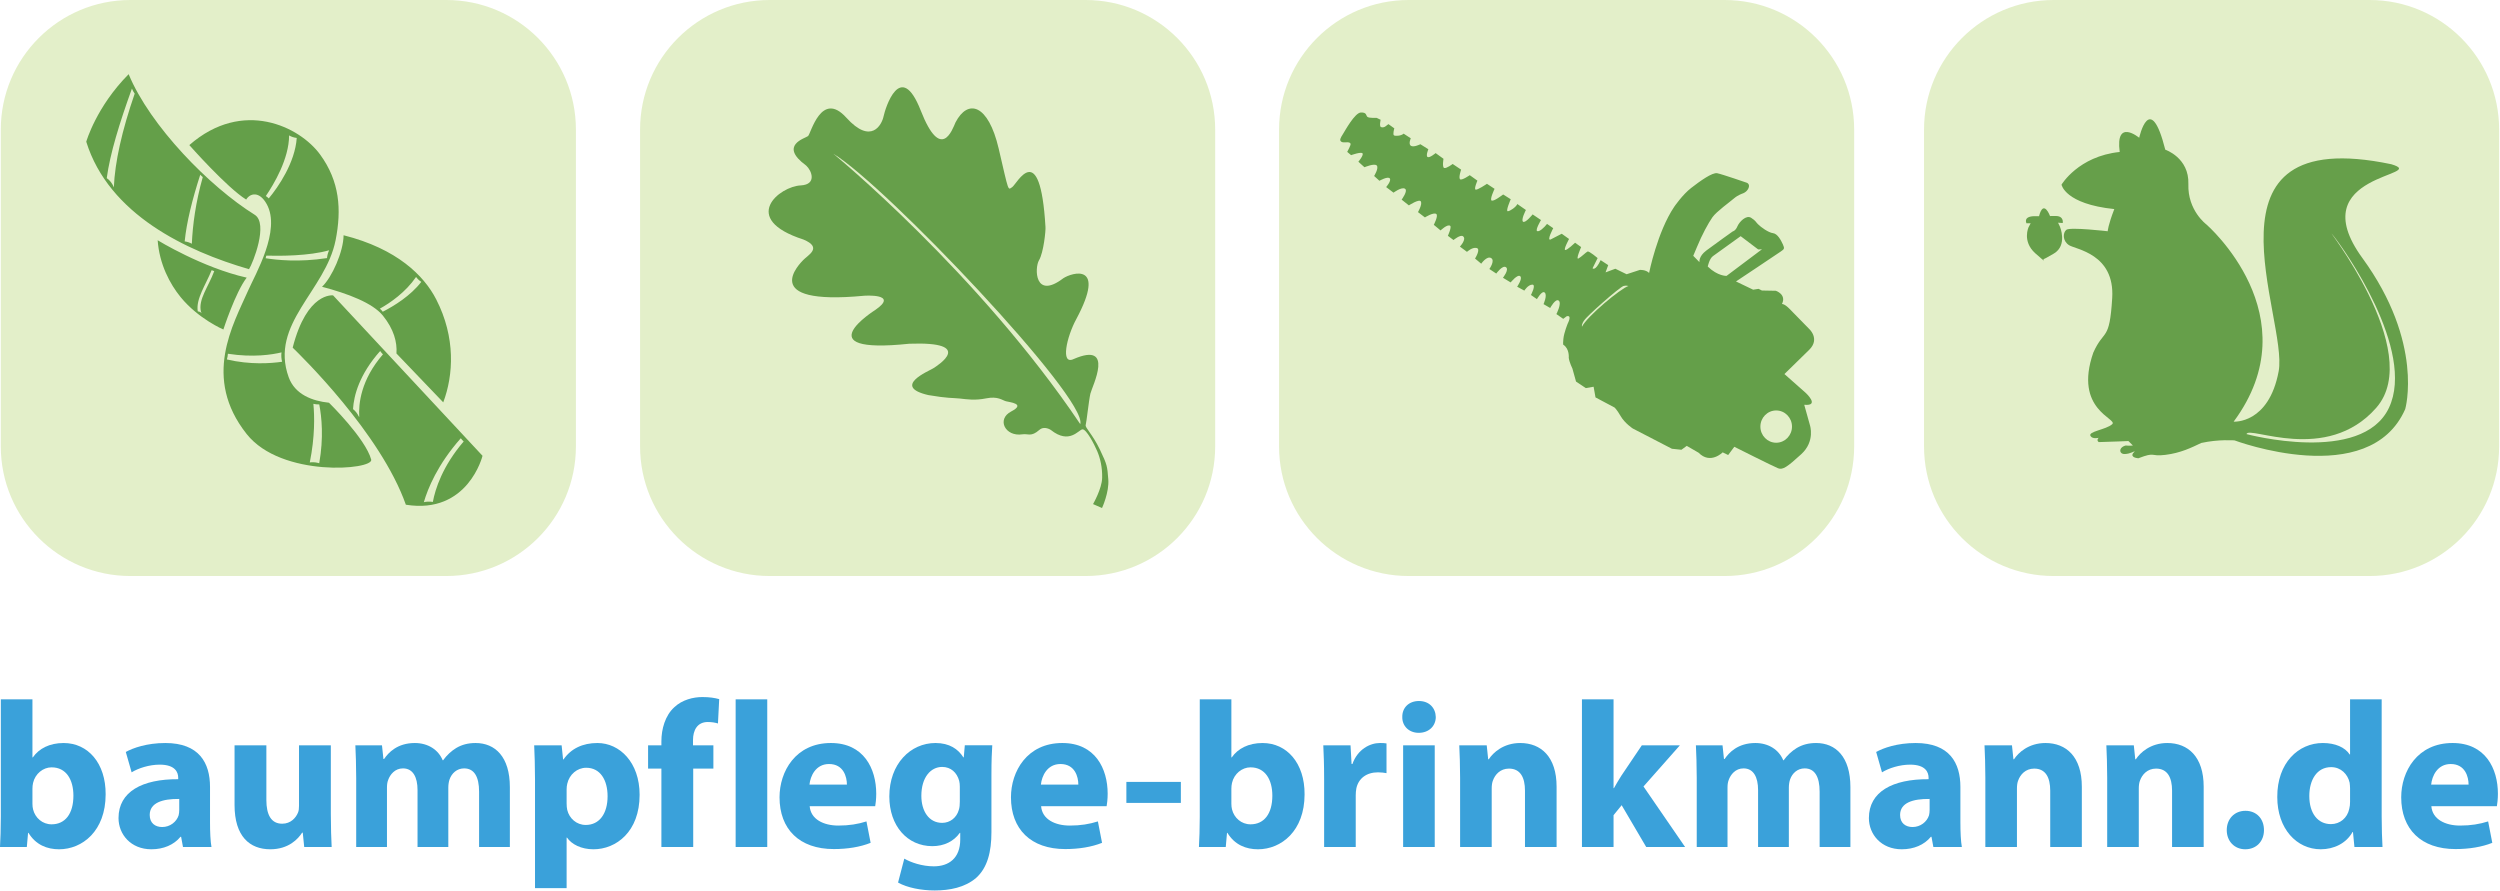 <?xml version="1.0" encoding="UTF-8" standalone="no"?><!DOCTYPE svg PUBLIC "-//W3C//DTD SVG 1.1//EN" "http://www.w3.org/Graphics/SVG/1.1/DTD/svg11.dtd"><svg width="100%" height="100%" viewBox="0 0 2470 880" version="1.1" xmlns="http://www.w3.org/2000/svg" xmlns:xlink="http://www.w3.org/1999/xlink" xml:space="preserve" xmlns:serif="http://www.serif.com/" style="fill-rule:evenodd;clip-rule:evenodd;stroke-linejoin:round;stroke-miterlimit:2;"><path d="M1831.92,441.002c-0,70.758 -57.346,128.11 -128.104,128.11l-312.003,0c-70.751,0 -128.104,-57.352 -128.104,-128.11l0,-312.891c0,-70.759 57.353,-128.111 128.104,-128.111l312.003,-0c70.758,-0 128.104,57.352 128.104,128.111l-0,312.891Z" style="fill:#e3efc9;fill-rule:nonzero;"/><path d="M569.005,441.002c-0,70.758 -57.352,128.11 -128.107,128.11l-312,0c-70.755,0 -128.107,-57.352 -128.107,-128.11l-0,-312.891c-0,-70.759 57.352,-128.111 128.107,-128.111l312,-0c70.755,-0 128.107,57.352 128.107,128.111l-0,312.891Z" style="fill:#e3efc9;fill-rule:nonzero;"/><path d="M1200.6,441.002c-0,70.758 -57.353,128.11 -128.108,128.11l-311.999,0c-70.755,0 -128.107,-57.352 -128.107,-128.11l-0,-312.891c-0,-70.759 57.352,-128.111 128.107,-128.111l311.999,-0c70.755,-0 128.108,57.352 128.108,128.111l-0,312.891Z" style="fill:#e3efc9;fill-rule:nonzero;"/><path d="M2469.15,441.002c-0,70.758 -57.346,128.11 -128.104,128.11l-312,0c-70.755,0 -128.11,-57.352 -128.11,-128.11l-0,-312.891c-0,-70.759 57.355,-128.111 128.11,-128.111l312,-0c70.758,-0 128.104,57.352 128.104,128.111l-0,312.891Z" style="fill:#e3efc9;fill-rule:nonzero;"/><path d="M189.531,240.828c-2.043,-1.171 -4.398,-1.981 -7.067,-2.338c1.892,-18.86 7.316,-40.828 15.383,-65.872c0.748,0.859 1.584,1.656 2.502,2.367c-7.028,24.746 -9.963,47.19 -10.818,65.843m-77.039,-55.723c-1.41,-3.633 -3.764,-6.857 -7.031,-9.126c3.336,-24.529 12.547,-54.207 24.887,-88.476c0.689,1.79 1.611,3.476 2.748,5.001c-12.668,36.666 -19.603,67.718 -20.604,92.601m139.116,27.055c-44.431,-27.628 -103.413,-87.817 -124.496,-138.873c-32.066,32.281 -41.887,66.728 -41.887,66.728c22.352,71.915 98.973,108.008 160.805,125.942c3.88,-6.05 19.424,-45.192 5.578,-53.797m159.478,61.471c1.38,1.902 3.109,3.552 5.168,4.84c-10.638,13.82 -26.986,23.838 -38.073,29.521c-0.84,-1.115 -1.797,-2.145 -2.879,-3.056c10.143,-5.588 25.434,-16.158 35.784,-31.305m-92.914,9.694c25.537,6.729 50.05,16.016 60.12,28.487c10.858,13.452 14.207,26.209 13.416,37.434l46.226,48.269c10.13,-26.884 12.379,-64.131 -6.979,-101.791c-12.018,-23.375 -38.565,-49.934 -91.477,-63.301c-0.154,16.226 -11.487,41.664 -21.306,50.902m-118.905,26.077c-1.935,-1.554 -1.24,-1.148 -3.896,-1.846c-1.879,-12.452 7.716,-25.677 13.75,-40.648c0,0 1.204,0.361 2.545,0.988c-5.722,15.494 -16.056,28.035 -13.094,40.145m45.169,-33.738c-43.864,-9.838 -87.958,-36.938 -87.958,-36.938c1.666,23.637 12.091,43.215 22.703,56.208c17.607,21.545 42.221,31.973 42.221,31.973c0,0 11.816,-36.617 23.034,-51.243m71.667,183.384c-2.283,-0.721 -4.817,-1.102 -7.651,-0.974c-0.58,0.023 -1.138,0.092 -1.689,0.154c5.162,-25.385 4.696,-45.861 3.555,-57.893c1.781,0.436 3.722,0.652 5.818,0.597c2.426,12.55 4.44,32.888 -0.033,58.116m-91.251,-102.555c0.567,-1.82 0.908,-3.722 1.013,-5.64c25.005,3.919 43.894,0.853 52.965,-1.345c-0.4,3.08 -0.197,6.251 0.597,9.248c-10.979,1.623 -31.488,3.158 -54.575,-2.263m38.936,-102.564c13.091,0.364 42.254,0.393 62.107,-5.319c-1.167,2.4 -1.863,5.04 -2.115,7.736c-27.868,4.312 -50.184,1.817 -60.632,0.147c0.266,-0.836 0.476,-1.692 0.64,-2.564m2.446,-56.559c-0.869,-0.866 -1.83,-1.662 -2.886,-2.354c8.107,-11.908 22.857,-36.699 22.995,-59.868c2.158,1.276 4.673,2.148 7.533,2.496c-1.627,24.231 -18.23,48.478 -27.642,59.726m59.504,201.87c-16.322,-1.666 -33.63,-8.048 -39.825,-25.199c-19.066,-52.787 36.467,-85.39 46.364,-135.377c5.994,-30.262 4.082,-58.081 -15.308,-84.637c-20.017,-27.435 -76.317,-55.545 -129.213,-9.336c0,-0 37.067,42.025 56.165,53.824c3.65,-6.179 12.954,-8.855 20.345,4.597c14.21,25.851 -11.231,68.981 -18.462,85.404c-14.721,33.443 -45.583,85.925 -1.371,141.684c34.344,43.31 125.307,35.381 123.024,25.277c-5.63,-20.945 -41.719,-56.237 -41.719,-56.237m102.617,98.016c-1.535,-0.256 -3.172,-0.368 -4.923,-0.292c-1.407,0.059 -2.715,0.256 -3.971,0.534c3.814,-13.248 13.478,-37.161 36.515,-63.166c0.827,1.167 1.765,2.246 2.837,3.204c-21.004,24.447 -28.091,47.052 -30.458,59.72m-73.218,-84.476c-1.299,-2.797 -3.194,-5.306 -5.654,-7.231c0.797,-13.449 6.172,-34.171 26.825,-57.395c0.787,1.187 1.699,2.289 2.735,3.283c-21.847,25.29 -24.257,48.947 -23.408,61.904c-0.144,-0.204 -0.344,-0.358 -0.498,-0.561m-25.343,-119.591c0,0 -25.762,-3.719 -39.932,51.64c8.014,7.811 86.915,84.6 111.818,155.188c61.481,9.848 75.753,-48.338 75.753,-48.338l-147.639,-158.49Z" style="fill:#649f49;fill-rule:nonzero;"/><path d="M1069.52,424.197c-3.807,0.203 -12.818,15.344 -31.301,0.6c0,0 -6.349,-4.384 -11.307,-0.066c-8.336,7.267 -10.855,3.486 -16.849,4.391c-16.918,2.562 -25.766,-14.947 -10.97,-22.607c14.8,-7.664 -1.61,-9.074 -5.256,-10.081c-3.644,-1 -7.956,-5.165 -19.411,-2.863c-11.454,2.306 -19.082,0.915 -26.271,0.167c-7.181,-0.744 -11.366,-0.042 -30.914,-3.381c-36.525,-8.457 0.322,-23.706 4.696,-26.398c4.375,-2.689 42.271,-26.753 -23.601,-24.346c-104.142,10.969 -33.689,-33.282 -33.689,-33.282c24.316,-16.626 -10.822,-14.137 -10.822,-14.137c-106.699,10.169 -62.569,-32.764 -60.307,-35.201c4.519,-4.866 19.66,-12.241 0.269,-20.335c-63.498,-20.473 -23.604,-52.731 -2.407,-53.486c15.715,-0.961 10.743,-14.481 5.139,-19.554c-27.53,-20.109 -0.941,-26.947 1.827,-29.173c2.767,-2.227 13.041,-45.6 37.781,-18.227c24.742,27.373 35.181,6.723 36.817,-1.171c1.636,-7.896 16.692,-56.981 36.758,-5.804c20.06,51.18 31.18,18.918 34.358,11.674c12.235,-23.558 32.373,-18.2 42.667,26.019c10.297,44.221 8.9,40.755 13.36,37.909c4.463,-2.847 27.55,-49.82 32.833,39.207c0.423,3.231 -1.85,25.566 -6.369,33.076c-4.522,7.51 -4.496,39.496 24.012,17.777c8.444,-5.555 43.034,-16.141 12.796,40.395c-9.576,17.623 -15.748,45.609 -2.693,39.486c41.336,-17.97 18.24,27.199 16.64,34.115c-1.597,6.92 -3.837,28.468 -4.641,31.023c-0.803,2.558 6.615,8.828 14.039,24.297c7.431,15.468 7.228,16.557 8.284,29.327c1.049,12.766 -6.188,28.372 -6.188,28.372l-8.868,-3.869c0,-0 8.74,-15.183 8.992,-25.835c0.253,-10.654 -1.957,-19.558 -4.866,-26.451c-2.906,-6.893 -10.727,-21.775 -14.538,-21.568" style="fill:#669f4a;"/><path d="M1067.3,419.033c7.857,-25.077 -192.704,-236.211 -243.983,-267.148c0,0 143.17,117.325 243.983,267.148" style="fill:#e3efc9;"/><path d="M1692.37,253.055c-3.604,2.643 -5.112,10.3 -5.112,10.3c10.005,9.655 18.584,9.219 18.584,9.219l35.02,-26.301c-2.03,0.227 -3.778,0.161 -3.778,0.161l-17.318,-13.098c-0,0 -23.792,17.079 -27.396,19.719m-85.243,17.885l13.062,-4.273c-0,0 5.811,-0.38 9.123,3.004c-0,0 8.09,-40.611 24.867,-65.426c-0,0 8.07,-11.871 16.718,-18.561c8.644,-6.69 20.817,-15.511 25.707,-14.544c4.879,0.964 29.573,9.524 29.573,9.524c-0,-0 3.066,1.413 1.295,5.358c-1.767,3.935 -5.683,5.112 -5.683,5.112c-0,0 -4.706,1.509 -8.677,4.942c-3.939,3.427 -17.204,12.869 -21.217,18.555c-3.995,5.683 -10.258,17.105 -15.407,29.665c-5.161,12.556 -3.614,8.382 -3.614,8.382l6.192,6.319c-0,0 -1.017,-5.627 6.768,-11.474c7.779,-5.847 26.015,-18.827 26.015,-18.827c0,0 2.837,-0.557 4.67,-5.004c1.833,-4.447 8.795,-11.704 13.636,-8.484c4.837,3.227 3.82,3.332 6.693,6.27c2.869,2.938 10.431,8.356 14.875,8.871c4.433,0.521 7.857,6.893 9.798,11.176c1.952,4.286 1.155,4.63 -2.167,6.988c-3.319,2.355 -44.202,29.55 -44.202,29.55l16.967,8.146l5.368,-0.843l3.293,1.643l13.74,0.256c0,-0 10.802,3.571 6.047,13.088c0,-0 2.322,-0.512 7.628,4.909c5.299,5.417 18.997,19.42 18.997,19.42c0,0 11.461,9.999 0.253,20.965c-11.206,10.969 -24.428,23.897 -24.428,23.897l20.873,18.462c-0,0 14.78,13.386 -1.302,11.891l5.624,20.119c-0,-0 5.427,15.905 -8.526,28.671c-13.951,12.757 -18.355,15.738 -22.88,13.977c-4.522,-1.748 -43.304,-21.26 -43.304,-21.26l-6.073,8.149l-5.424,-2.65c-0,0 -12.131,12.311 -23.831,0.344l-11.655,-6.732l-5.26,3.83l-9.395,-0.977l-38.703,-20.027c-0,0 -7.847,-5.145 -11.93,-12.193c-4.083,-7.05 -6.142,-8.575 -6.142,-8.575l-18.735,-9.953l-1.876,-10.54l-7.697,1.345l-9.664,-6.447l-3.578,-12.855c0,-0 -2.977,-5.923 -3.617,-10.599c0,-0 0.909,-8.844 -5.322,-12.914c-0,-0 -0.577,0.564 0.003,-5.749c0.581,-6.306 4.394,-15.422 4.394,-15.422c0,-0 4.549,-8.586 -1.183,-6.963l-3.355,2.526l-6.746,-4.71c0,0 5.5,-10.602 2.338,-13.258c-3.167,-2.643 -8.49,7.244 -8.49,7.244l-6.558,-3.827c-0,0 3.895,-8.628 1.249,-11.34c-2.656,-2.709 -7.782,6.428 -7.782,6.428l-5.903,-4.106c0,-0 5.546,-10.471 1.25,-10.248c-4.286,0.213 -7.782,5.919 -7.782,5.919l-7.103,-3.863c-0,0 5.719,-8.185 2.997,-10.392c-2.712,-2.197 -9.421,6.155 -9.421,6.155l-7.615,-4.604c-0,0 6.421,-8.054 2.974,-10.428c-3.443,-2.365 -9.562,6.286 -9.562,6.286l-6.834,-4.509c-0,0 5.932,-8.254 1.767,-10.799c-4.181,-2.541 -9.815,5.549 -9.815,5.549l-6.103,-5.083c0,0 5.959,-9.418 1.578,-10.441c-4.372,-1.02 -9.533,3.827 -9.533,3.827l-6.998,-5.195c-0,0 6.994,-7.408 3.007,-10.241c-2.598,-1.843 -9.33,3.755 -9.33,3.755l-5.568,-4.165c-0,-0 3.909,-8.523 2.325,-9.838c-2.611,-2.174 -9.537,4.525 -9.537,4.525l-6.696,-5.555c0,0 4.768,-9.061 2.43,-10.723c-2.735,-1.945 -11.205,3.417 -11.205,3.417l-6.858,-5.254c0,0 4.395,-7.454 2.896,-10.461c-1.499,-3.007 -11.888,3.827 -11.888,3.827l-7.148,-5.689c-0,-0 6.702,-8.973 3.19,-10.842c-3.512,-1.869 -11.208,3.961 -11.208,3.961l-7.294,-5.532c0,0 5.382,-6.083 3.608,-8.542c-1.775,-2.463 -10.248,2.321 -10.248,2.321l-5.231,-4.728c0,-0 4.827,-7.707 2.64,-10.304c-2.187,-2.594 -12.193,1.662 -12.193,1.662l-6.024,-5.443c0,-0 5.372,-6.329 4.142,-8.241c-1.23,-1.915 -11.323,1.748 -11.323,1.748l-3.844,-3.253c0,-0 3.925,-6.838 3.309,-8.136c-1.23,-2.598 -6.457,-0.328 -8.92,-1.768c-2.463,-1.44 -1,-3.886 1.217,-7.382c2.21,-3.479 11.927,-21.463 17.954,-21.624c6.034,-0.154 4.781,3.007 6.457,4.359c1.676,1.347 9.054,0.937 9.054,0.937l3.965,1.912c0,0 -1.518,6.634 0.41,7.244c3.486,1.102 5.378,-1.81 7.3,-2.958l5.814,4.185c0,-0 -1.823,6.168 -0.272,6.968c1.551,0.801 7.159,0.492 9.461,-1.751l7.073,4.621c0,-0 -2.617,5.758 0.174,7.444c2.778,1.705 9.304,-1.597 9.304,-1.597l7.873,4.948c0,0 -2.725,6.487 -0.744,7.684c1.984,1.2 7.946,-3.88 7.946,-3.88l7.769,5.644c-0,0 -1.525,8.53 0.777,9.107c2.299,0.577 8.273,-4.004 8.273,-4.004l8.36,5.607c-0,0 -2.667,7.717 -1.125,9.425c1.541,1.712 9.657,-3.964 9.657,-3.964l7.562,5.42c0,0 -3.423,7.766 -1.898,8.792c1.525,1.027 11.323,-5.686 11.323,-5.686l7.533,4.968c-0,0 -5.221,10.897 -2.817,11.632c2.407,0.741 9.658,-4.873 11.317,-6.06l7.474,4.725c-0,0 -5.218,11.839 -2.958,11.839c2.246,0.003 8.346,-4.25 9.477,-7.12l8.457,5.89c0,-0 -5.099,9.828 -2.82,11.582c2.286,1.738 9.481,-7.224 9.481,-7.224l8.247,5.585c0,-0 -5.909,9.893 -3.791,10.913c2.132,1.02 7.048,-3.554 9.769,-7.106l6.116,4.237c0,-0 -6.63,12.396 -2.715,11.222l11.117,-5.739l7.228,5.175c-0,-0 -5.765,10.625 -3.794,10.913c1.964,0.282 9.736,-7.224 9.736,-7.224l5.994,4.303c0,-0 -5.627,12.848 -2.662,11.274c2.967,-1.568 7.431,-6.191 9.018,-6.867c1.6,-0.672 9.94,6.457 9.94,6.457l-5.021,10.094c-0,-0 2.663,3.332 7.992,-8.044l7.48,4.919l-2.614,7.165l9.654,-3.594l11.206,5.466Z" style="fill:#649f49;fill-rule:nonzero;"/><path d="M2362.42,162.222c-197.334,-41.271 -101.331,152.456 -111.11,204.676c-9.776,52.22 -44.455,49.695 -44.455,49.695c77.34,-104.443 -26.953,-194.848 -26.953,-194.848c0,-0 -18.672,-13.757 -17.784,-39.867c0.892,-26.113 -22.817,-33.977 -22.817,-33.977c-15.112,-59.802 -25.776,-11.79 -25.776,-11.79c0,0 -23.703,-19.653 -19.256,14.039c-40.894,4.211 -57.487,32.289 -57.487,32.289c0,-0 3.256,19.089 52.151,24.142c-6.217,16.007 -6.522,21.903 -6.522,21.903c-0,-0 -37.336,-4.355 -40.887,-1.407c-3.555,2.948 -3.85,10.95 2.666,15.16c6.519,4.214 45.337,8.425 42.671,52.224c-2.676,43.799 -8.002,30.042 -18.673,53.909c-19.777,56.854 24.674,65.275 18.673,70.748c-6.005,5.477 -24.671,7.159 -21.336,11.796c1.991,3.158 7.995,1.682 7.995,1.682c0,0 -2.666,2.106 0,4.211c16.23,-0.42 29.341,-1.049 29.341,-1.049l4.44,4.417c-0,-0 -3.332,0.423 -7.106,-0c-7.333,1.899 -6.671,8.638 -0.886,8.428c5.772,-0.213 9.553,-3.162 9.773,-2.529c-5.779,5.054 0.892,6.526 3.554,6.736c17.482,-6.732 11.327,-1.472 26.665,-3.368c15.331,-1.895 25.785,-7.159 35.561,-11.792c17.334,-3.791 32.888,-2.525 32.888,-2.525c0,-0 133.049,49.973 168.594,-30.885c0,-0 18.968,-65.138 -42.366,-149.367c-61.333,-84.227 68.447,-80.859 28.442,-92.651" style="fill:#669f4a;fill-rule:nonzero;"/><path d="M2035.25,223.971c-0,0 7.68,18.339 -5.946,26.478c-13.629,8.146 -10.894,5.27 -10.894,5.27c0,-0 5.368,6.208 -7.67,-5.582c-13.026,-11.795 -6.497,-25.69 -6.497,-25.69l2.057,-3.843l-4.224,-0c-2.069,-5.336 2.784,-6.894 7.447,-7.002l5.037,0c4.519,-17.426 10.852,-0.16 10.852,-0.16l5.617,-0.05c8.389,0 6.942,6.949 6.942,6.949l-4.614,-0.318l1.893,3.948Z" style="fill:#669f4a;fill-rule:nonzero;"/><path d="M2304.53,231.859c-11.281,-13.557 92.369,115.046 43.179,171.067c-49.19,56.024 -126.271,17.118 -128.166,25.966c-0,-0 113.953,30.609 140.736,-25.96c26.782,-56.568 -44.468,-157.516 -55.749,-171.073" style="fill:#e3efc9;"/><path d="M1770.49,421.475c0,8.808 -6.991,15.95 -15.619,15.95c-8.625,0 -15.613,-7.142 -15.613,-15.95c-0,-8.809 6.988,-15.948 15.613,-15.948c8.628,0 15.619,7.139 15.619,15.948" style="fill:#e3efc9;"/><path d="M1603.99,282.572c-4.703,1.787 -36.637,30.082 -38.713,33.876c0,-0 -2.846,3.355 -2.298,6.372c5.033,-10.284 38.506,-38.057 45.933,-40.248c-2.295,-0.784 -4.922,0 -4.922,0" style="fill:#e3efc9;"/><path d="M32.052,794.089c0,2.056 0.204,3.903 0.613,5.549c2.057,8.425 9.248,14.793 18.289,14.793c13.354,0 21.572,-10.274 21.572,-28.353c-0,-15.613 -6.985,-27.943 -21.572,-27.943c-8.424,-0 -16.232,6.371 -18.289,15.409c-0.409,1.85 -0.613,3.699 -0.613,5.752l0,14.793Zm-32.052,42.737c0.41,-6.575 0.823,-18.696 0.823,-29.996l0,-115.879l31.229,-0l0,57.323l0.41,-0c5.959,-8.631 16.436,-14.177 30.406,-14.177c24.041,0 41.71,19.929 41.507,50.748c-0,36.161 -23.011,54.243 -46.022,54.243c-11.714,0 -23.015,-4.318 -30.203,-16.236l-0.413,0l-1.233,13.974l-26.504,-0Z" style="fill:#3aa1da;fill-rule:nonzero;"/><path d="M177.092,789.366c-16.436,-0.204 -29.173,3.699 -29.173,15.819c0,8.015 5.339,11.917 12.327,11.917c7.809,0 14.177,-5.135 16.23,-11.507c0.413,-1.643 0.616,-3.489 0.616,-5.342l0,-10.887Zm3.699,47.462l-1.849,-10.071l-0.617,-0c-6.575,8.014 -16.846,12.33 -28.766,12.33c-20.338,0 -32.459,-14.796 -32.459,-30.819c0,-26.094 23.421,-38.627 58.966,-38.421l-0,-1.439c-0,-5.342 -2.876,-12.944 -18.286,-12.944c-10.274,0 -21.161,3.496 -27.736,7.602l-5.756,-20.132c6.989,-3.906 20.755,-8.838 39.038,-8.838c33.492,-0 44.176,19.725 44.176,43.353l-0,34.928c-0,9.658 0.41,18.902 1.436,24.451l-28.147,-0Z" style="fill:#3aa1da;fill-rule:nonzero;"/><path d="M326.863,804.568c-0,13.15 0.41,23.837 0.819,32.259l-27.12,-0l-1.436,-14.177l-0.617,0c-3.902,6.165 -13.353,16.436 -31.435,16.436c-20.342,0 -35.338,-12.737 -35.338,-43.763l-0,-58.965l31.435,-0l0,54.037c0,14.586 4.726,23.421 15.613,23.421c8.631,-0 13.564,-5.959 15.616,-10.891c0.824,-1.846 1.027,-4.312 1.027,-6.779l-0,-59.788l31.436,-0l-0,68.21Z" style="fill:#3aa1da;fill-rule:nonzero;"/><path d="M351.915,768.409c0,-12.534 -0.409,-23.218 -0.819,-32.049l26.297,-0l1.439,13.557l0.617,-0c4.312,-6.369 13.147,-15.82 30.406,-15.82c12.943,0 23.217,6.575 27.53,17.053l0.413,-0c3.696,-5.136 8.218,-9.245 12.944,-12.121c5.548,-3.289 11.71,-4.932 19.105,-4.932c19.315,0 33.902,13.56 33.902,43.556l-0,59.173l-30.406,-0l-0,-54.654c-0,-14.586 -4.726,-23.008 -14.793,-23.008c-7.192,0 -12.327,4.933 -14.384,10.888c-0.823,2.259 -1.233,5.545 -1.233,8.011l0,58.763l-30.409,-0l0,-56.297c0,-12.737 -4.519,-21.365 -14.38,-21.365c-8.014,0 -12.74,6.166 -14.59,11.301c-1.026,2.463 -1.233,5.342 -1.233,7.805l0,58.556l-30.406,-0l0,-68.417Z" style="fill:#3aa1da;fill-rule:nonzero;"/><path d="M559.822,793.679c-0,2.466 0.203,4.726 0.616,6.575c2.053,8.425 9.245,14.794 18.286,14.794c13.56,-0 21.571,-11.301 21.571,-28.354c0,-16.026 -7.191,-28.149 -21.161,-28.149c-8.835,-0 -16.643,6.575 -18.696,15.822c-0.413,1.643 -0.616,3.696 -0.616,5.549l-0,13.763Zm-31.229,-23.627c-0,-13.15 -0.414,-24.448 -0.823,-33.692l27.12,-0l1.439,13.967l0.41,-0c7.395,-10.684 18.902,-16.23 33.489,-16.23c21.984,0 41.71,19.106 41.71,51.161c-0,36.571 -23.218,53.83 -45.613,53.83c-12.123,0 -21.574,-4.932 -26.093,-11.507l-0.41,0l-0,49.925l-31.229,-0l-0,-107.454Z" style="fill:#3aa1da;fill-rule:nonzero;"/><path d="M836.753,775.188c-0,-7.601 -3.286,-20.338 -17.669,-20.338c-13.15,-0 -18.492,11.917 -19.315,20.338l36.984,0Zm-36.778,21.368c1.027,12.944 13.767,19.109 28.353,19.109c10.684,0 19.312,-1.44 27.737,-4.109l4.109,21.162c-10.271,4.109 -22.805,6.165 -36.365,6.165c-34.108,-0 -53.627,-19.725 -53.627,-51.161c0,-25.477 15.82,-53.624 50.748,-53.624c32.465,0 44.793,25.271 44.793,50.131c-0,5.342 -0.617,10.068 -1.027,12.327l-64.721,0Z" style="fill:#3aa1da;fill-rule:nonzero;"/><path d="M948.306,777.244c0,-2.056 -0.203,-4.109 -0.616,-5.755c-2.26,-8.218 -8.218,-13.763 -16.846,-13.763c-11.301,-0 -20.548,10.274 -20.548,28.56c-0,14.996 7.398,26.706 20.548,26.706c8.011,0 14.383,-5.342 16.436,-12.737c0.823,-2.262 1.026,-5.548 1.026,-8.218l0,-14.793Zm32.053,-40.886c-0.414,6.368 -0.824,14.793 -0.824,29.789l0,56.093c0,19.312 -3.902,35.135 -15.203,45.199c-11.094,9.451 -26.093,12.331 -40.886,12.331c-13.15,-0 -27.12,-2.673 -36.162,-7.809l6.166,-23.627c6.368,3.699 17.462,7.601 29.173,7.601c14.796,0 26.093,-8.014 26.093,-26.507l0,-6.575l-0.41,0c-5.958,8.428 -15.616,13.151 -27.12,13.151c-24.86,-0 -42.529,-20.136 -42.529,-49.105c-0,-32.259 20.955,-52.801 45.612,-52.801c13.766,0 22.394,5.955 27.53,14.177l0.41,-0l1.029,-11.917l27.121,-0Z" style="fill:#3aa1da;fill-rule:nonzero;"/><path d="M1065.4,775.188c-0,-7.601 -3.286,-20.338 -17.669,-20.338c-13.15,-0 -18.492,11.917 -19.315,20.338l36.984,0Zm-36.778,21.368c1.027,12.944 13.767,19.109 28.353,19.109c10.684,0 19.312,-1.44 27.737,-4.109l4.109,21.162c-10.271,4.109 -22.808,6.165 -36.365,6.165c-34.108,-0 -53.627,-19.725 -53.627,-51.161c0,-25.477 15.82,-53.624 50.751,-53.624c32.463,0 44.79,25.271 44.79,50.131c-0,5.342 -0.617,10.068 -1.027,12.327l-64.721,0Z" style="fill:#3aa1da;fill-rule:nonzero;"/><rect x="1112.86" y="772.518" width="53.83" height="20.752" style="fill:#3aa1da;"/><path d="M1216.6,794.089c-0,2.056 0.203,3.903 0.616,5.549c2.053,8.425 9.248,14.793 18.289,14.793c13.353,0 21.571,-10.274 21.571,-28.353c0,-15.613 -6.984,-27.943 -21.571,-27.943c-8.428,-0 -16.236,6.371 -18.289,15.409c-0.413,1.85 -0.616,3.699 -0.616,5.752l-0,14.793Zm-32.049,42.737c0.41,-6.575 0.823,-18.696 0.823,-29.996l-0,-115.879l31.226,-0l-0,57.323l0.413,-0c5.955,-8.631 16.436,-14.177 30.406,-14.177c24.041,0 41.706,19.929 41.503,50.748c0,36.161 -23.011,54.243 -46.022,54.243c-11.714,0 -23.011,-4.318 -30.203,-16.236l-0.41,0l-1.233,13.974l-26.503,-0Z" style="fill:#3aa1da;fill-rule:nonzero;"/><path d="M1308.23,769.437c0,-14.797 -0.413,-24.451 -0.823,-33.079l26.914,-0l1.029,18.492l0.824,0c5.135,-14.586 17.462,-20.752 27.116,-20.752c2.88,0 4.316,0 6.575,0.41l0,29.383c-2.259,-0.413 -4.928,-0.823 -8.421,-0.823c-11.507,0 -19.315,6.165 -21.368,15.82c-0.413,2.053 -0.62,4.519 -0.62,6.985l0,50.954l-31.226,-0l0,-67.39Z" style="fill:#3aa1da;fill-rule:nonzero;"/><path d="M1386.29,736.36l31.225,-0l0,100.469l-31.225,-0l-0,-100.469Zm32.255,-27.947c0,8.632 -6.575,15.617 -16.849,15.617c-9.861,-0 -16.436,-6.985 -16.23,-15.617c-0.206,-9.041 6.369,-15.819 16.436,-15.819c10.068,-0 16.437,6.778 16.643,15.819" style="fill:#3aa1da;fill-rule:nonzero;"/><path d="M1442.58,768.409c-0,-12.534 -0.413,-23.218 -0.823,-32.049l27.123,-0l1.436,13.763l0.617,0c4.106,-6.371 14.38,-16.026 31.022,-16.026c20.545,0 35.955,13.56 35.955,43.146l0,59.583l-31.229,-0l-0,-55.677c-0,-12.943 -4.519,-21.781 -15.82,-21.781c-8.628,-0 -13.766,5.962 -15.822,11.71c-0.82,1.85 -1.233,4.932 -1.233,7.808l-0,57.94l-31.226,-0l-0,-68.417Z" style="fill:#3aa1da;fill-rule:nonzero;"/><path d="M1594.19,778.682l0.413,0c2.256,-4.109 4.722,-8.218 7.188,-12.12l20.342,-30.203l37.597,0l-35.954,40.68l41.093,59.786l-38.421,0l-24.247,-41.293l-8.011,9.861l-0,31.432l-31.226,0l-0,-145.875l31.226,0l-0,87.732Z" style="fill:#3aa1da;fill-rule:nonzero;"/><path d="M1676.37,768.409c-0,-12.534 -0.413,-23.218 -0.823,-32.049l26.3,-0l1.436,13.557l0.617,-0c4.316,-6.369 13.147,-15.82 30.409,-15.82c12.941,0 23.215,6.575 27.53,17.053l0.41,-0c3.699,-5.136 8.218,-9.245 12.947,-12.121c5.545,-3.289 11.711,-4.932 19.105,-4.932c19.316,0 33.902,13.56 33.902,43.556l0,59.173l-30.409,-0l-0,-54.654c-0,-14.586 -4.726,-23.008 -14.79,-23.008c-7.195,0 -12.33,4.933 -14.383,10.888c-0.823,2.259 -1.233,5.545 -1.233,8.011l-0,58.763l-30.409,-0l-0,-56.297c-0,-12.737 -4.519,-21.365 -14.38,-21.365c-8.015,0 -12.74,6.166 -14.59,11.301c-1.026,2.463 -1.233,5.342 -1.233,7.805l-0,58.556l-30.406,-0l-0,-68.417Z" style="fill:#3aa1da;fill-rule:nonzero;"/><path d="M1906.46,789.366c-16.436,-0.204 -29.173,3.699 -29.173,15.819c-0,8.015 5.338,11.917 12.323,11.917c7.808,0 14.18,-5.135 16.236,-11.507c0.41,-1.643 0.614,-3.489 0.614,-5.342l-0,-10.887Zm3.699,47.462l-1.85,-10.071l-0.616,-0c-6.575,8.014 -16.85,12.33 -28.767,12.33c-20.338,0 -32.459,-14.796 -32.459,-30.819c0,-26.094 23.421,-38.627 58.966,-38.421l0,-1.439c0,-5.342 -2.876,-12.944 -18.289,-12.944c-10.267,0 -21.161,3.496 -27.736,7.602l-5.752,-20.132c6.985,-3.906 20.755,-8.838 39.04,-8.838c33.489,-0 44.17,19.725 44.17,43.353l-0,34.928c-0,9.658 0.413,18.902 1.439,24.451l-28.146,-0Z" style="fill:#3aa1da;fill-rule:nonzero;"/><path d="M1961.52,768.409c-0,-12.534 -0.413,-23.218 -0.823,-32.049l27.123,-0l1.436,13.763l0.617,0c4.106,-6.371 14.38,-16.026 31.022,-16.026c20.545,0 35.955,13.56 35.955,43.146l0,59.583l-31.229,-0l-0,-55.677c-0,-12.943 -4.519,-21.781 -15.82,-21.781c-8.628,-0 -13.766,5.962 -15.822,11.71c-0.82,1.85 -1.233,4.932 -1.233,7.808l-0,57.94l-31.226,-0l-0,-68.417Z" style="fill:#3aa1da;fill-rule:nonzero;"/><path d="M2081.9,768.409c0,-12.534 -0.413,-23.218 -0.823,-32.049l27.123,-0l1.437,13.763l0.616,0c4.106,-6.371 14.38,-16.026 31.023,-16.026c20.545,0 35.954,13.56 35.954,43.146l0,59.583l-31.229,-0l0,-55.677c0,-12.943 -4.519,-21.781 -15.819,-21.781c-8.628,-0 -13.767,5.962 -15.823,11.71c-0.82,1.85 -1.233,4.932 -1.233,7.808l-0,57.94l-31.226,-0l0,-68.417Z" style="fill:#3aa1da;fill-rule:nonzero;"/><path d="M2200.03,820.183c-0,-11.094 7.601,-19.105 18.492,-19.105c10.887,-0 18.285,7.808 18.285,19.105c0,10.891 -7.398,18.905 -18.492,18.905c-10.684,0 -18.285,-8.014 -18.285,-18.905" style="fill:#3aa1da;fill-rule:nonzero;"/><path d="M2321.86,778.887c-0,-1.643 -0.204,-3.902 -0.41,-5.545c-1.85,-8.428 -8.631,-15.413 -18.286,-15.413c-14.176,0 -21.575,12.74 -21.575,28.56c0,17.056 8.425,27.736 21.365,27.736c9.041,0 16.236,-6.165 18.083,-14.999c0.619,-2.256 0.823,-4.519 0.823,-7.189l-0,-13.15Zm31.229,-87.935l-0,115.879c-0,11.3 0.41,23.217 0.82,29.996l-27.737,-0l-1.436,-14.793l-0.41,-0c-6.369,11.3 -18.492,17.052 -31.436,17.052c-23.834,0 -42.943,-20.342 -42.943,-51.567c-0.203,-33.902 20.958,-53.421 44.996,-53.421c12.33,0 21.985,4.312 26.507,11.297l0.41,0l-0,-54.443l31.229,-0Z" style="fill:#3aa1da;fill-rule:nonzero;"/><path d="M2438.96,775.188c0,-7.601 -3.289,-20.338 -17.672,-20.338c-13.147,-0 -18.489,11.917 -19.309,20.338l36.981,0Zm-36.778,21.368c1.03,12.944 13.764,19.109 28.354,19.109c10.684,0 19.312,-1.44 27.736,-4.109l4.113,21.162c-10.275,4.109 -22.812,6.165 -36.368,6.165c-34.109,-0 -53.627,-19.725 -53.627,-51.161c-0,-25.477 15.819,-53.624 50.751,-53.624c32.459,0 44.789,25.271 44.789,50.131c-0,5.342 -0.617,10.068 -1.027,12.327l-64.721,0Z" style="fill:#3aa1da;fill-rule:nonzero;"/><path d="M653.459,836.826l0,-77.458l-13.15,0l0,-23.011l13.15,0l0,-3.902c0,-12.124 3.699,-25.481 12.74,-33.699c7.809,-7.394 18.696,-10.067 27.737,-10.067c6.985,-0 12.327,0.823 16.639,2.056l-1.229,24.038c-2.673,-0.82 -5.959,-1.437 -10.068,-1.437c-10.274,0 -14.59,8.012 -14.59,17.876l0,5.135l20.139,0l-0,23.011l-19.932,0l-0,77.458l-31.436,0Z" style="fill:#3aa1da;fill-rule:nonzero;"/><rect x="726.816" y="690.951" width="31.229" height="145.875" style="fill:#3aa1da;"/></svg>
